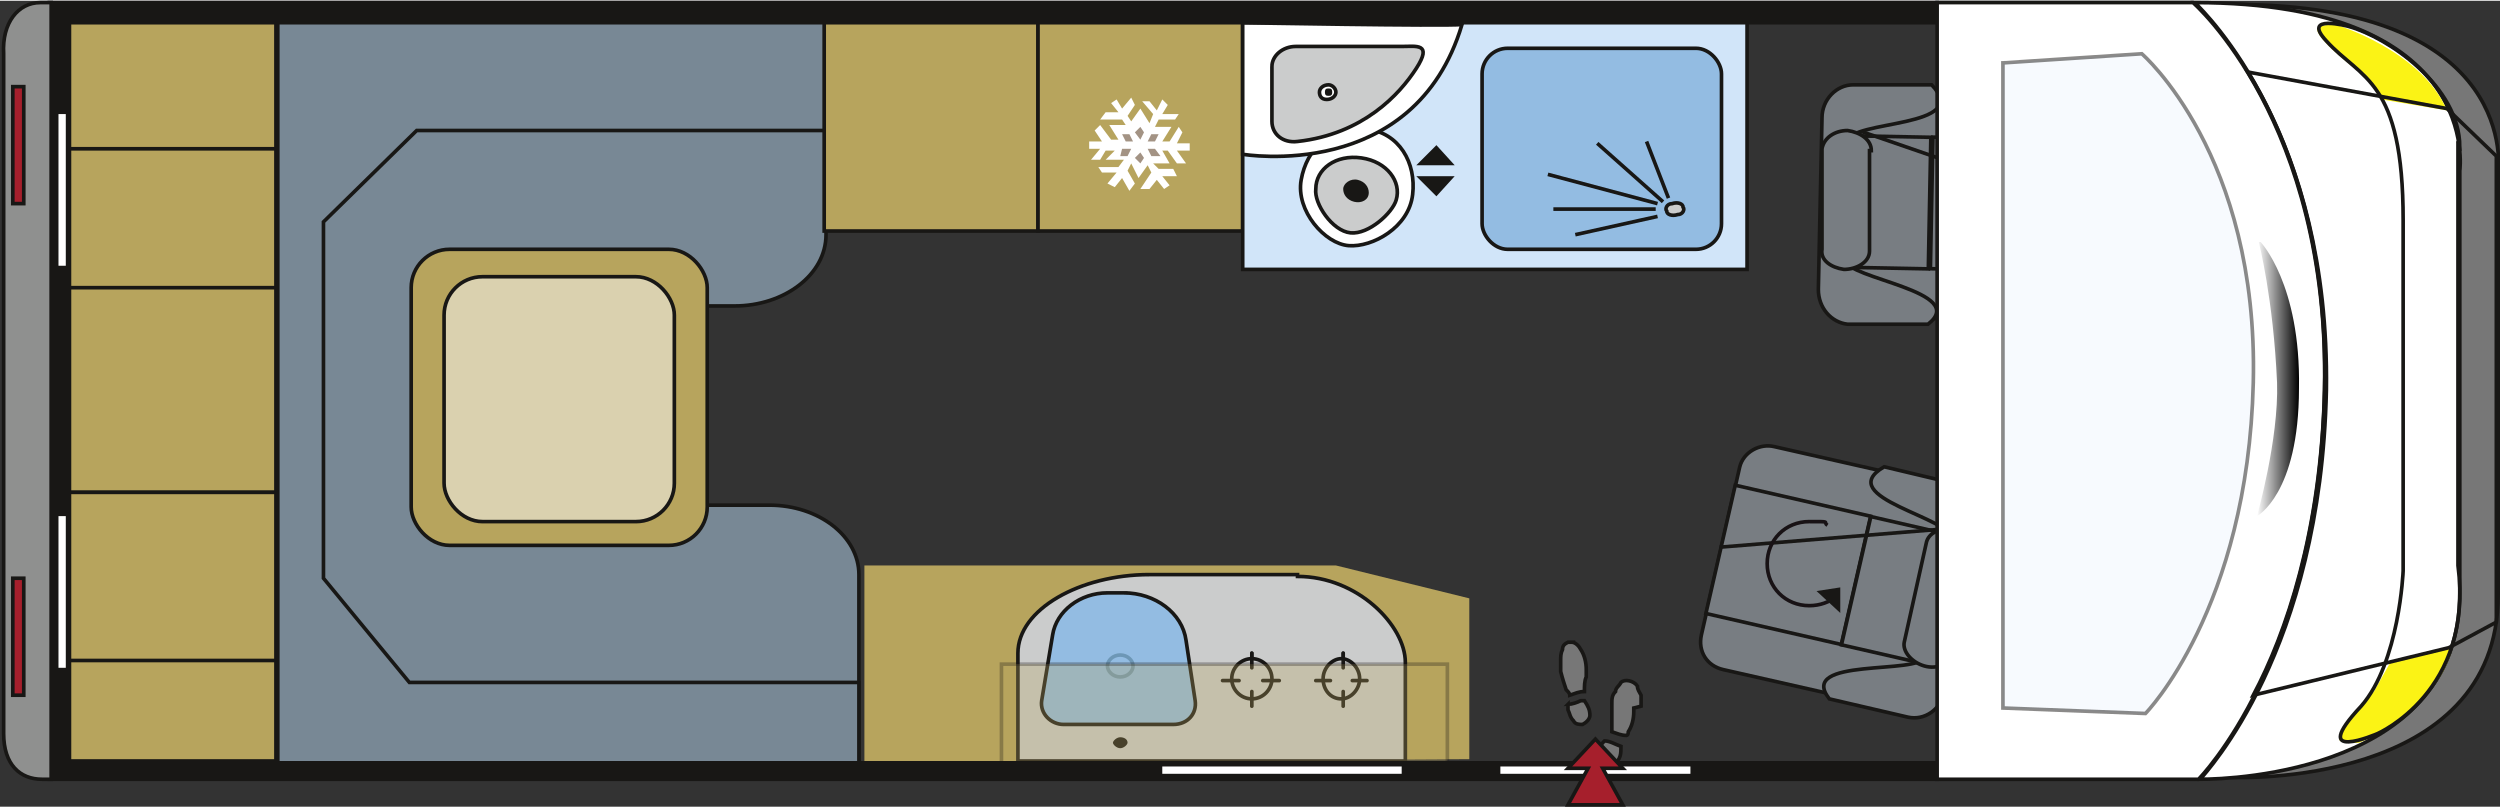 <?xml version="1.0" encoding="UTF-8"?>
<svg xmlns="http://www.w3.org/2000/svg" width="48.3mm" height="15.6mm" xmlns:xlink="http://www.w3.org/1999/xlink" version="1.1" viewBox="0 0 136.8 44.1">
  <rect x="0" y="0" width="136.8" height="44.1" fill="#333333" stroke="none"/>
  <defs>
    <linearGradient id="Linearer_Verlauf_1" data-name="Linearer Verlauf 1" x1="123.5" y1="20.7" x2="125.8" y2="20.7" gradientUnits="userSpaceOnUse">
      <stop offset="0" stop-color="#fff"/>
      <stop offset="1" stop-color="#000"/>
    </linearGradient>
  </defs>
  <!-- Generator: Adobe Illustrator 28.6.0, SVG Export Plug-In . SVG Version: 1.2.0 Build 709)  -->
  <g>
    <g id="nachbau">
      <path d="M76.7,41.6c-.2,0-.4.2-.4.4s.2.4.4.4.4-.2.4-.4-.2-.4-.4-.4Z" fill="#181715"/>
      <polygon points="47.3 41.7 47.3 30.9 73.1 30.9 80.4 32.7 80.4 41.5 47.3 41.7" fill="#b7a45d" stroke="#181715" stroke-width="0"/>
      <path d="M71,31.4h-8.1c-3.8,0-7.2,1.9-7.2,4.3v5.9h21.2v-5.4c0-2-2.6-4.7-5.9-4.7Z" fill="#cbcccc" stroke="#181715" stroke-width=".2"/>
      <path d="M61.7,32.4h-1.1c-1.5,0-2.8,1-3,2.3l-.6,3.6c-.1.7.5,1.3,1.2,1.3h6c.8,0,1.3-.6,1.2-1.3l-.5-3.3c-.2-1.5-1.7-2.6-3.4-2.6Z" fill="#93bce2" stroke="#181715" stroke-width=".2"/>
      <path d="M61.3,35.8c-.4,0-.7.3-.7.6s.3.6.7.6.7-.3.7-.6-.3-.6-.7-.6Z" fill="#93bce2" stroke="#6d97b6" stroke-width=".2"/>
      <path d="M61.7,40.6c0-.2-.2-.3-.4-.3s-.4.2-.4.3.2.3.4.3.4-.2.4-.3Z" fill="#181715"/>
      <g>
        <path d="M68.6,36.5c0,0,0,.1-.1.1h0c0,0-.1,0-.1-.1v-.8c0,0,0-.1.1-.1h0c0,0,.1,0,.1.1v.8Z" fill="#3f3f3e"/>
        <path d="M68.5,38.2c-.6,0-1.1-.5-1.1-1.1s.5-1.1,1.1-1.1,1.1.5,1.1,1.1-.5,1.1-1.1,1.1Z" fill="#cbcccc" stroke="#181715" stroke-width=".2"/>
        <path d="M68.6,38.6c0,0,0,.1-.1.1h0c0,0-.1,0-.1-.1v-.8c0,0,0-.1.1-.1h0c0,0,.1,0,.1.1v.8Z" fill="#181715"/>
        <path d="M68.6,36.5c0,0,0,.1-.1.1h0c0,0-.1,0-.1-.1v-.8c0,0,0-.1.1-.1h0c0,0,.1,0,.1.1v.8Z" fill="#181715"/>
        <path d="M69.1,37.3c0,0-.1,0-.1-.1h0c0,0,0-.1.1-.1h.9c0,0,.1,0,.1.1h0c0,0,0,.1-.1.1h-.9Z" fill="#181715"/>
        <path d="M66.9,37.3c0,0-.1,0-.1-.1h0c0,0,0-.1.1-.1h.9c0,0,.1,0,.1.1h0c0,0,0,.1-.1.1h-.9Z" fill="#181715"/>
      </g>
      <g>
        <path d="M73.6,36.5c0,0,0,.1-.1.1h0c0,0-.1,0-.1-.1v-.8c0,0,0-.1.1-.1h0c0,0,.1,0,.1.1v.8Z" fill="#3f3f3e"/>
        <path d="M73.4,38.2c-.6,0-1-.5-1-1.1s.5-1.1,1-1.1,1,.5,1,1.1-.5,1.1-1,1.1Z" fill="#cbcccc" stroke="#181715" stroke-width=".2"/>
        <path d="M73.6,38.6c0,0,0,.1-.1.1h0c0,0-.1,0-.1-.1v-.8c0,0,0-.1.1-.1h0c0,0,.1,0,.1.1v.8Z" fill="#181715"/>
        <path d="M73.6,36.5c0,0,0,.1-.1.1h0c0,0-.1,0-.1-.1v-.8c0,0,0-.1.1-.1h0c0,0,.1,0,.1.1v.8Z" fill="#181715"/>
        <path d="M74,37.3c0,0-.1,0-.1-.1h0c0,0,0-.1.1-.1h.8c0,0,.1,0,.1.1h0c0,0,0,.1-.1.1h-.8Z" fill="#181715"/>
        <path d="M72,37.3c0,0-.1,0-.1-.1h0c0,0,0-.1.1-.1h.8c0,0,.1,0,.1.1h0c0,0,0,.1-.1.1h-.8Z" fill="#181715"/>
      </g>
      <path d="M62.6,41.6c-.2,0-.4.2-.4.4s.2.4.4.4.4-.2.4-.4-.2-.4-.4-.4Z" fill="#181715"/>
      <rect x="54.8" y="36.3" width="24.4" height="5.7" fill="#b7a45d" opacity=".3" stroke="#181715" stroke-width=".2"/>
      <rect x="3.6" y=".4" width="11.5" height="7.7" fill="#b7a45d" stroke="#181715" stroke-width=".2"/>
      <rect x="3.6" y="8.1" width="11.5" height="7.7" fill="#b7a45d" stroke="#181715" stroke-width=".2"/>
      <rect x="3.6" y="15.7" width="11.5" height="11.2" fill="#b7a45d" stroke="#181715" stroke-width=".2"/>
      <rect x="3.6" y="35.9" width="11.5" height="5.7" fill="#b7a45d" stroke="#181715" stroke-width=".2"/>
      <rect x="3.6" y="26.9" width="11.5" height="9.2" fill="#b7a45d" stroke="#181715" stroke-width=".2"/>
      <path d="M45.2.6v12.2c0,2.2-2.3,3.9-5,3.9h-15.2v10.9h17.1c2.7,0,4.9,1.7,4.9,3.8v10.8H15.2V.6h30Z" fill="#788895" stroke="#181715" stroke-width=".2"/>
      <rect x="22.5" y="13.6" width="16.2" height="16.2" rx="2.1" ry="2.1" fill="#b7a45d" stroke="#181715" stroke-width=".2"/>
      <rect x="24.3" y="15.1" width="12.6" height="13.4" rx="2.1" ry="2.1" fill="#dad1af" stroke="#181715" stroke-width=".2"/>
      <polygon points="22.4 37.3 17.7 31.6 17.7 12.1 22.8 7.1 45.2 7.1 45.2 .8 15.2 .8 15.2 5.4 15.2 7.1 15.2 37.3 15.2 38.1 15.2 42.1 47 42.1 47 37.3 22.4 37.3" fill="#788895" stroke="#181715" stroke-width=".2"/>
      <rect x="45.1" y=".9" width="11.7" height="11.7" fill="#b7a45d" stroke="#181715" stroke-width=".2"/>
      <rect x="56.8" y=".4" width="11.2" height="12.2" fill="#b7a45d" stroke="#181715" stroke-width=".2"/>
      <g>
        <path d="M62.3,9.7l-.4-.8-.2.4.4.7-.3.4-.4-.7-.4.5-.4-.2.5-.6h-.8s-.2-.3-.2-.3h1.1l.3-.4h-1c0,0,.5-.5.5-.5h-.5l-.3.5h-.5l.5-.6h-.6v-.4h.7l-.4-.6.3-.3.6.8h.4l-.5-.8h.9s-.2-.3-.2-.3h-1.2s.3-.4.3-.4h.7s-.4-.5-.4-.5l.3-.2.3.5.5-.6.2.4-.4.6.2.3.5-.7.5.8.2-.5-.6-.7h.4l.4.5.3-.6.3.3-.3.5h.9l-.2.3h-.9s-.2.4-.2.4h.9l-.5.8h.4l.5-.8.2.3-.3.6h.7v.4h-.7l.5.7h-.5l-.5-.7h-.3l.4.7h-.9l.3.3h.8l.2.4h-.8l.4.5-.3.2-.4-.5-.4.5h-.5l.6-.9-.2-.4-.5.7Z" fill="#fff" stroke="#0ba1e2" stroke-width="0"/>
        <g>
          <polygon points="62.4 8.9 62.1 8.6 62.4 8.3 62.6 8.6 62.4 8.9" fill="#a39384" stroke="#0ba1e2" stroke-width="0"/>
          <polygon points="62.4 7.6 62.1 7.2 62.4 6.9 62.6 7.2 62.4 7.6" fill="#a39384" stroke="#0ba1e2" stroke-width="0"/>
          <polygon points="62 7.7 61.6 7.7 61.4 7.3 61.8 7.3 62 7.7" fill="#a39384" stroke="#0ba1e2" stroke-width="0"/>
          <polygon points="63.4 7.3 63 7.3 62.8 7.7 63.2 7.7 63.4 7.3" fill="#a39384" stroke="#0ba1e2" stroke-width="0"/>
          <polygon points="61.9 8.1 61.4 8.1 61.3 8.5 61.7 8.5 61.9 8.1" fill="#a39384" stroke="#0ba1e2" stroke-width="0"/>
          <polygon points="63.5 8.5 63 8.5 62.8 8.1 63.2 8.1 63.5 8.5" fill="#a39384" stroke="#0ba1e2" stroke-width="0"/>
        </g>
      </g>
      <rect x="68" y=".6" width="27.6" height="14.1" fill="#d1e5f9" stroke="#181715" stroke-width=".2"/>
      <rect x="81.1" y="2.6" width="13.1" height="11" rx="1.4" ry="1.4" fill="#93bce2" stroke="#181715" stroke-width=".2"/>
      <g>
        <path d="M92.1,11.3c0-.2-.3-.3-.6-.2-.3,0-.4.3-.3.4,0,.2.3.3.6.2.3,0,.4-.3.3-.4Z" fill="#cbcccc" stroke="#181715" stroke-width=".2"/>
        <line x1="91.3" y1="10.8" x2="90.1" y2="7.7" fill="none" stroke="#181715" stroke-width=".2"/>
        <line x1="86.2" y1="12.8" x2="90.7" y2="11.8" fill="none" stroke="#181715" stroke-width=".2"/>
        <line x1="85" y1="11.4" x2="90.6" y2="11.4" fill="none" stroke="#181715" stroke-width=".2"/>
        <line x1="84.7" y1="9.5" x2="90.7" y2="11.1" fill="none" stroke="#181715" stroke-width=".2"/>
        <line x1="87.4" y1="7.8" x2="91" y2="11" fill="none" stroke="#181715" stroke-width=".2"/>
      </g>
      <g>
        <path d="M77.3,10.6c-.2,1.8-2.2,2.9-3.5,2.8s-2.9-1.9-2.6-3.6,1.6-3,3.5-2.8,2.8,1.9,2.6,3.6Z" fill="#fff" stroke="#181715" stroke-width=".2"/>
        <path d="M76.4,10.9c-.2.7-1.5,1.9-2.5,1.8s-2-1.6-1.9-2.4c0-1.1,1.1-1.9,2.5-1.7s2.2,1.3,1.9,2.3Z" fill="#cbcccc" stroke="#181715" stroke-width=".2"/>
        <path d="M74.9,10.5c0,.4-.4.6-.8.5s-.6-.4-.6-.7.4-.6.8-.5.6.4.6.7Z" fill="#181715"/>
      </g>
      <path d="M68,1.2s11,.2,12,.1c-2.6,8.7-12,7.1-12,7.1V1.2Z" fill="#fff" stroke="#181715" stroke-width=".2"/>
      <path d="M69.6,3.6v3c0,.7.6,1.2,1.4,1.1,3.6-.4,5.6-2.6,6.5-4s0-1.2-.8-1.2h-5.8c-.7,0-1.3.5-1.3,1.1Z" fill="#cbcccc" stroke="#181715" stroke-width=".2"/>
      <g>
        <path d="M72.7,4.6c.2,0,.4.2.4.4s-.2.4-.5.4-.4-.2-.4-.4.2-.4.5-.4Z" fill="#fff" stroke="#181715" stroke-width=".2"/>
        <path d="M72.7,4.8c.1,0,.2,0,.2.2s-.1.2-.2.2-.2,0-.2-.2.1-.2.2-.2Z" fill="#181715"/>
      </g>
      <polygon points="78.6 7.9 77.5 9 79.6 9 78.6 7.9" fill="#181715"/>
      <polygon points="78.6 10.7 79.6 9.6 77.5 9.6 78.6 10.7" fill="#181715"/>
    </g>
    <g id="rahmen_x2F_fahrzeug">
      <g>
        <g>
          <path d="M95.2,25.5c.2-.8,1.1-1.3,1.9-1.1l9.7,2.2c.9.2,1.4,1,1.2,1.9l-2.1,9.2c-.2.8-1.1,1.3-1.9,1.1l-9.7-2.2c-.9-.2-1.4-1-1.2-1.9l2.1-9.2Z" fill="#787d82" stroke="#181715" stroke-width=".2"/>
          <rect x="94.2" y="27.1" width="7.2" height="7.6" transform="translate(45.9 119.3) rotate(-77.1)" fill="#787d82" stroke="#181715" stroke-width=".2"/>
          <rect x="100" y="30.1" width="7.2" height="4.2" transform="translate(49.1 126) rotate(-77.1)" fill="#787d82" stroke="#181715" stroke-width=".2"/>
          <line x1="94.1" y1="29.9" x2="106.4" y2="28.9" fill="#181715" stroke="#181715" stroke-width=".2"/>
          <path d="M106.8,29.5c.2-1.2-6.6-2.3-3.7-4l4.2,1c.9.2,1.4,1.2,1.2,2.1l-2.1,9.2c-.2,1-1.1,1.6-2,1.4l-4.3-1c-1.8-2.3,5-1.3,5.2-2.3l1.5-6.4Z" fill="#787d82" stroke="#181715" stroke-width=".2"/>
          <path d="M105.4,29.7c.1-.6.8-.9,1.5-.7h0c.7.2,1.2.7,1.1,1.3l-1.2,5.4c-.1.6-.8.9-1.5.7h0c-.7-.2-1.2-.8-1.1-1.3l1.2-5.4Z" fill="#787d82" stroke="#181715" stroke-width=".2"/>
        </g>
        <g>
          <path d="M100.5,32.6c-.4.3-.9.5-1.5.5-1.3,0-2.3-1-2.3-2.3s1-2.3,2.3-2.3.7,0,1,.2" fill="none" stroke="#181215" stroke-width=".2"/>
          <polygon points="100.7 33.5 99.4 32.3 100.7 32.1 100.7 33.5" fill="#181715"/>
        </g>
      </g>
      <g>
        <path d="M113.4,6.6c0-.9-.7-1.6-1.6-1.6l-9.9-.2c-.9,0-1.6.7-1.7,1.5l-.2,9.4c0,.9.7,1.6,1.6,1.6l9.9.2c.9,0,1.6-.7,1.7-1.5l.2-9.4Z" fill="#787d82" stroke="#181715" stroke-width=".2"/>
        <rect x="105.9" y="7.4" width="7.2" height="7.6" transform="translate(96.2 120.4) rotate(-88.9)" fill="#787d82" stroke="#181715" stroke-width=".2"/>
        <rect x="100" y="8.9" width="7.2" height="4.2" transform="translate(90.5 114.4) rotate(-88.9)" fill="#787d82" stroke="#181715" stroke-width=".2"/>
        <line x1="113.3" y1="11.1" x2="101.7" y2="7.1" fill="#181715" stroke="#181715" stroke-width=".2"/>
        <path d="M101,14.2c0,1,6.8,1.7,4.5,3.5h-4.4c-.9-.1-1.6-.9-1.6-1.9l.2-9.4c0-1,.8-1.8,1.7-1.8h4.3c2.3,2.4-4.5,1.9-4.6,3.1v6.6Z" fill="#787d82" stroke="#181715" stroke-width=".2"/>
        <path d="M102.4,8.2c0-.6-.6-1-1.3-1.1h0c-.7,0-1.3.4-1.4,1v5.5c-.1.6.5,1,1.2,1.1h0c.7,0,1.4-.4,1.4-1v-5.5Z" fill="#787d82" stroke="#181715" stroke-width=".2"/>
      </g>
      <rect x="34.7" y="41.6" width="13.6" height=".4" fill="#fff"/>
      <rect x="5.7" y="41.8" width="21.8" height=".4" fill="#fff"/>
      <polygon points="106 41.7 3.8 41.7 3.8 1.2 106 1.2 106 .1 2.7 .1 2.7 42.6 106 42.6 106 41.7" fill="#181715" stroke="#181715" stroke-width=".2"/>
      <g>
        <rect x="82.1" y="41.9" width="10.4" height=".4" fill="#fff"/>
        <rect x="63.6" y="41.9" width="13.1" height=".4" fill="#fff"/>
        <g>
          <g>
            <path d="M86,35.1c.2,0,.4.2.5.4.2.3.3.7.3,1.1,0,.1,0,.3,0,.4-.1.2-.1.5-.1.8,0,0,0,0,0,0-.3,0-.5.1-.8.2,0,0,0,0,0,0,0-.1-.1-.2-.2-.3-.1-.3-.2-.6-.3-1,0-.1,0-.2,0-.3,0,0,0-.2,0-.3,0,0,0,0,0,0,0-.2,0-.4.1-.6,0-.2.1-.3.3-.4,0,0,.1,0,.2,0,0,0,.1,0,.2,0Z" fill="#777" stroke="#181715" stroke-width=".2"/>
            <path d="M89.4,38.7c0,0,0,.2,0,.2,0,.4-.1.8-.3,1.1,0,0,0,.2-.1.2,0,0,0,0,0,0-.3,0-.5-.1-.8-.2,0,0,0,0,0,0,0-.2,0-.4,0-.5,0,0,0-.2,0-.3,0-.2,0-.4,0-.7,0-.3,0-.5.2-.7,0-.2.2-.3.3-.5.2-.2.7-.1.9.2,0,.2.1.3.2.5,0,.1,0,.2,0,.3v.3Z" fill="#777" stroke="#181715" stroke-width=".2"/>
            <path d="M88,41.8c-.2,0-.4-.2-.4-.5,0-.2,0-.4,0-.5,0-.1.1-.2.2-.3,0,0,0,0,0,0,.3,0,.6.2.9.3,0,0,0,0,0,0,0,.4,0,.7-.4,1,0,0-.2.1-.3.1h-.1Z" fill="#777" stroke="#181715" stroke-width=".2"/>
            <path d="M85.8,38.5c.2,0,.5-.1.7-.2,0,0,.1,0,.2,0,0,0,0,0,0,0,.2.3.3.5.3.8,0,.2-.2.4-.4.5-.2,0-.4,0-.5-.2-.2-.2-.2-.4-.3-.6,0,0,0-.2,0-.3Z" fill="#777" stroke="#181715" stroke-width=".2"/>
          </g>
          <polygon points="87.3 40.4 88.8 42 87.7 42 88.8 44 85.8 44 86.9 42 85.8 42 87.3 40.4" fill="#a61f2c" stroke="#181715" stroke-width=".2"/>
        </g>
      </g>
      <g>
        <path d="M2.8,42.6h-.5c-1.2,0-2.1-.8-2.1-2.5V2.9C.1,1.2,1,.1,2.2.1h.6v42.5Z" fill="#8f908f" stroke="#181715" stroke-width=".2"/>
        <g>
          <rect x=".7" y="31.6" width=".6" height="6.4" fill="#a61f2c" stroke="#181715" stroke-width=".2"/>
          <rect x=".7" y="4.7" width=".6" height="6.4" fill="#a61f2c" stroke="#181715" stroke-width=".2"/>
        </g>
      </g>
      <rect x="3.2" y="6.2" width=".4" height="8.3" fill="#fff"/>
      <rect x="3.2" y="28.2" width=".4" height="8.3" fill="#fff"/>
      <g>
        <g>
          <path d="M122.2.2v2.5c2.2,3.1,5.2,9.2,5.1,18.6-.2,9.6-3.1,15.7-5.1,18.8v2.4s14.5.6,14.5-10V9.4S138,.2,122.2.2Z" fill="#777" stroke="#181715" stroke-width=".2"/>
          <path d="M120.1.1h0c.6.6,7.4,7.2,7.2,21.2-.3,14.3-6.6,20.9-6.9,21.3,1.9,0,14.2-.5,14.2-10.2V9.3S135.9.1,120.1.1Z" fill="#fff" stroke="#181715" stroke-width=".2"/>
          <g>
            <path d="M130.3,5.4l3.6.6c-1.4-3.3-6.1-4.7-6.1-4.7,0,0-1.1,0-1,.3.1.7,2.7,2.6,2.7,2.6l.8,1.2Z" fill="#fbf315"/>
            <path d="M129.8,37.9s-1.8,1.7-1.8,2.5c0,.3,1.1.2,1.1.2,0,0,4.2-1.7,5.1-5.2l-3.4.8-.9,1.6Z" fill="#fbf315"/>
            <path d="M134.6,8c0-3.3-3.9-6-6.1-6.6,0,0-2.6-.7-1.2.8,1.9,2.1,4.2,2.1,4.2,9.8v19.2s-.2,5-2.3,7.4c-3,3.2.9,1.5.9,1.5,0,0,5.3-2.3,4.4-9.2,0,0,0-14.9,0-23Z" fill="none" stroke="#181715" stroke-width=".2"/>
          </g>
          <path d="M106,.1v42.5h14.3s6.6-6.6,6.9-21.3C127.5,6.6,120,.1,120,.1h-14Z" fill="#fff" stroke="#181715" stroke-width=".2"/>
          <path d="M123.7,13.2s2.2,2.3,2.1,8c0,5.8-2.3,7-2.3,7,0,0,1.2-4.2,1.1-7.3-.2-4.6-1-7.7-1-7.7Z" fill="url(#Linearer_Verlauf_1)"/>
          <path d="M133.9,5.9l-10.9-2c2.1,3.4,4.4,9.1,4.2,17.4-.2,7.8-2.1,13.3-3.9,16.7l10.7-2.6,2.6-1.4V8.5l-2.7-2.6Z" fill="none" stroke="#181715" stroke-width=".2"/>
        </g>
        <path d="M109.6,3.3v35.4l7.8.3s5.6-5.7,5.9-18.1c.3-12.5-6.1-18-6.1-18l-7.6.5Z" fill="#f0f7fe" opacity=".5" stroke="#181715" stroke-width=".2"/>
      </g>
    </g>
  </g>
</svg>